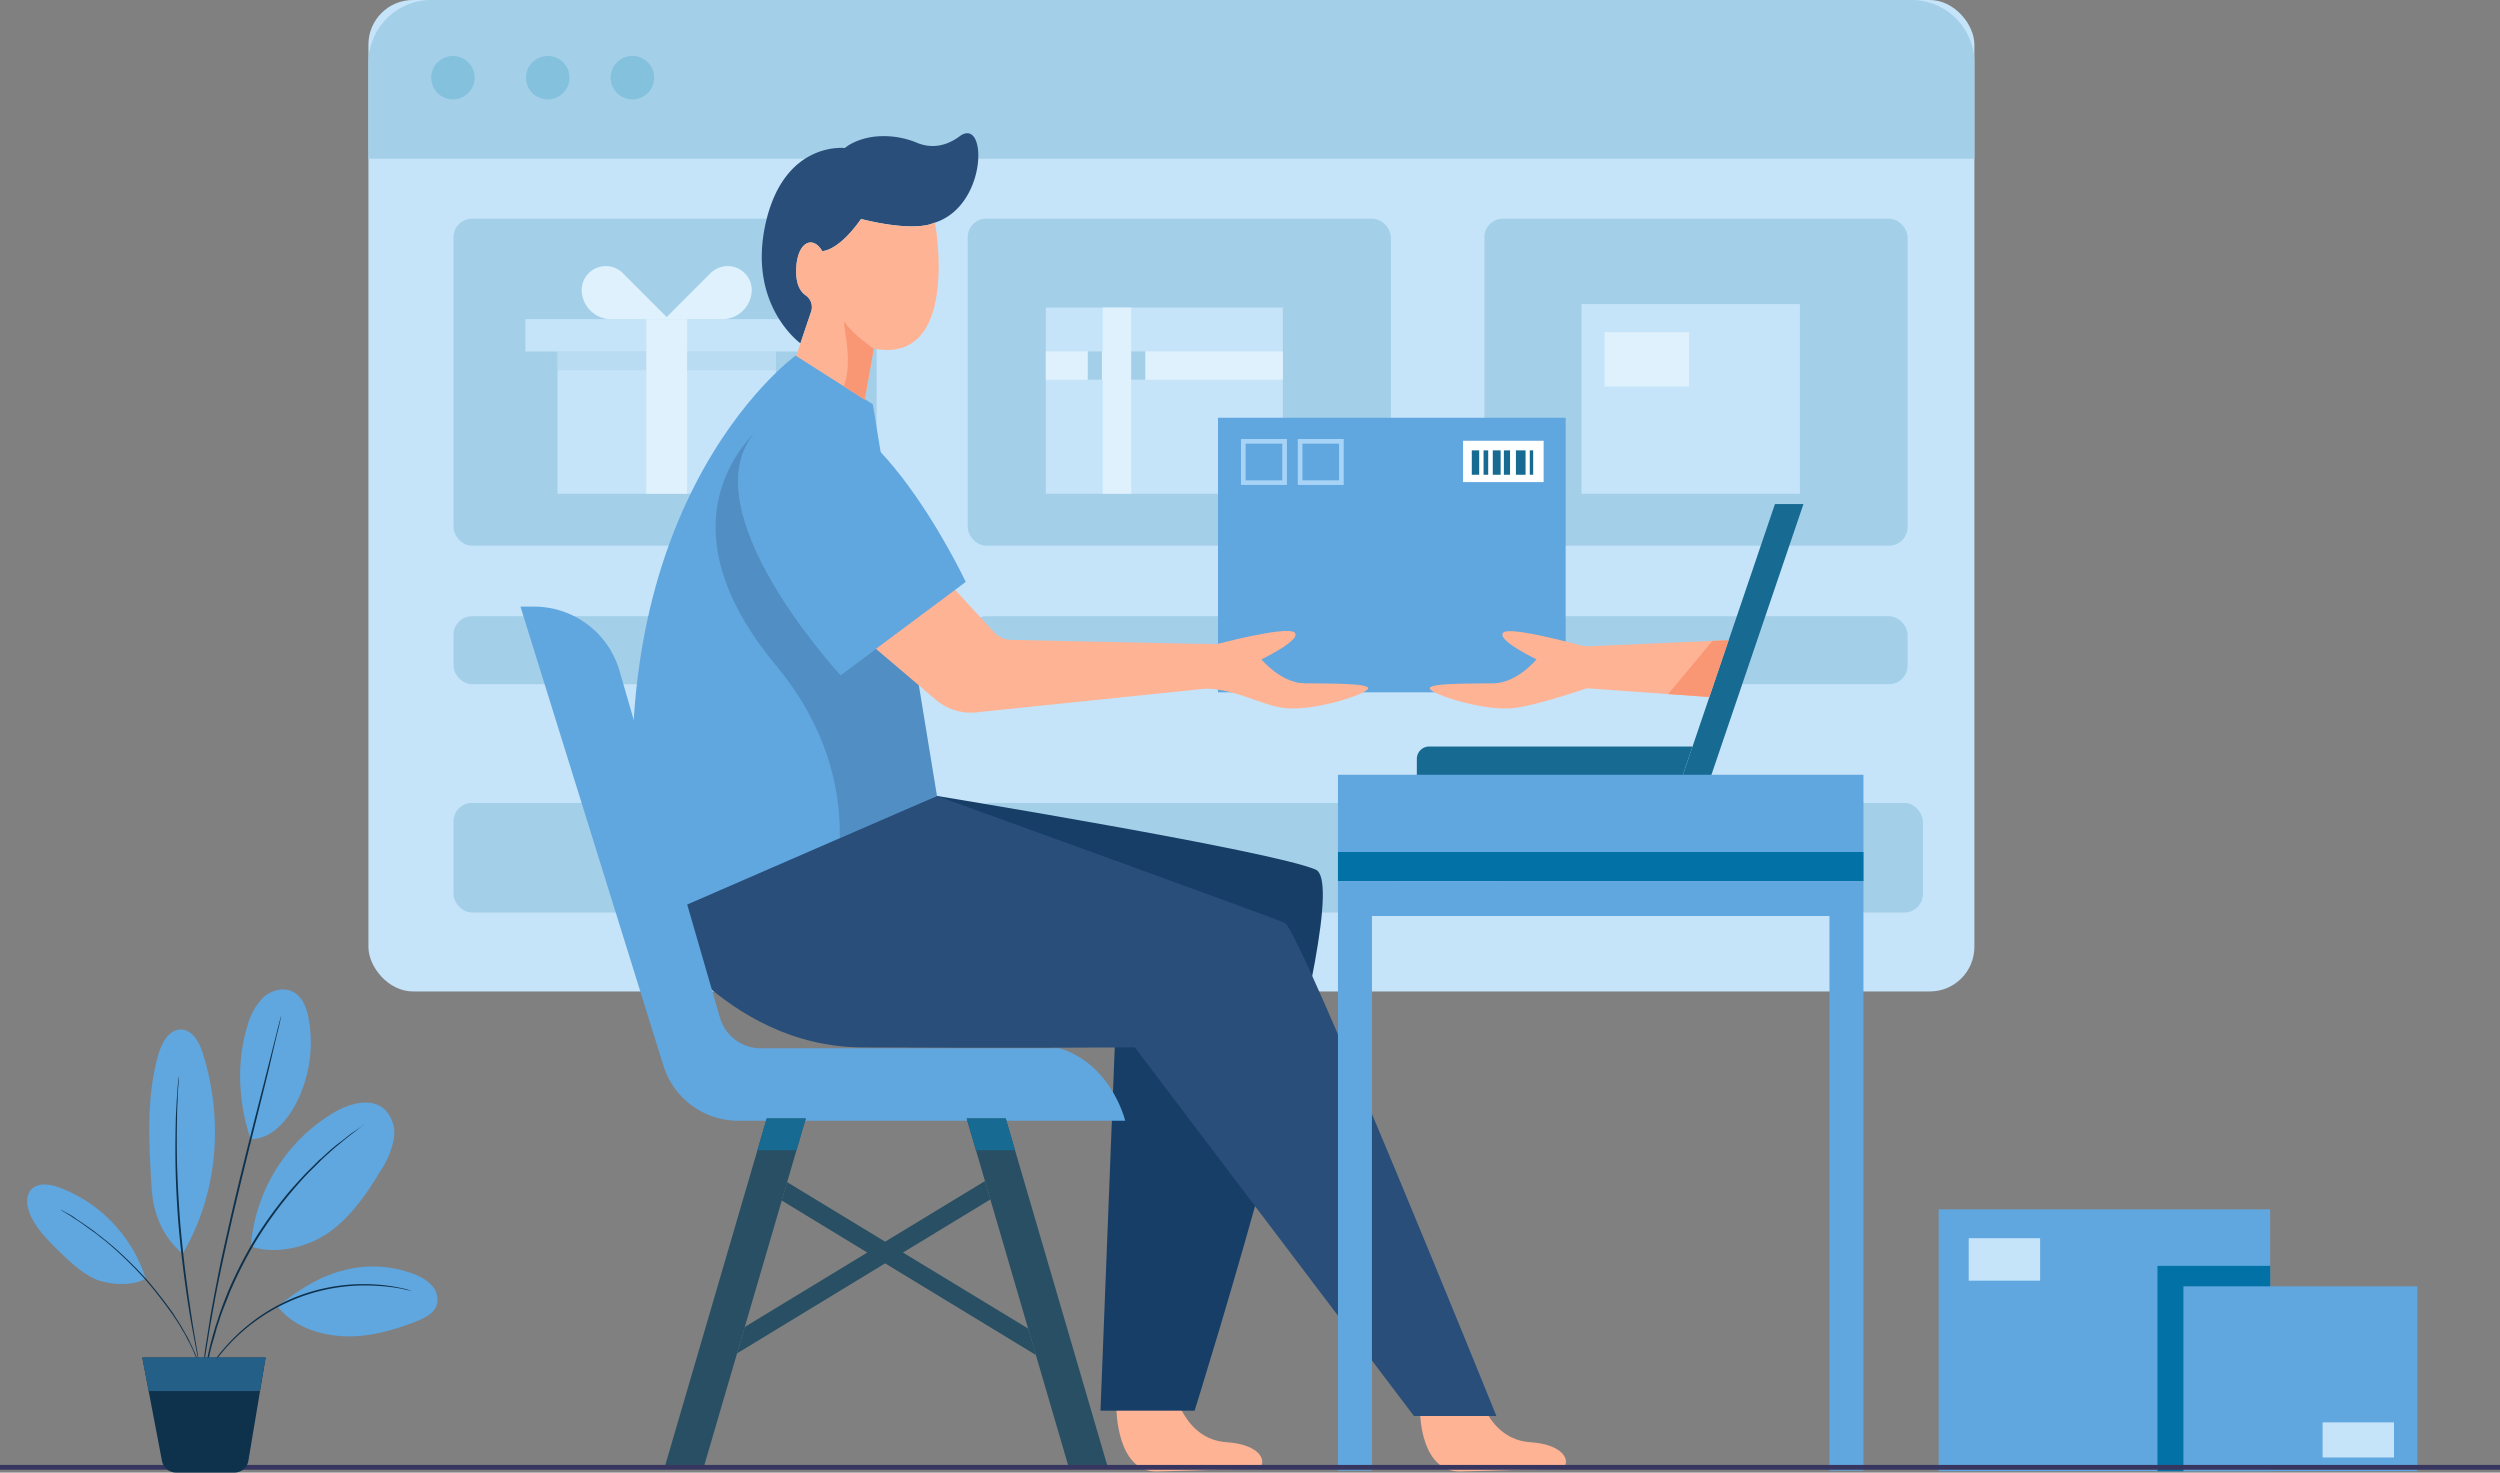 <svg xmlns="http://www.w3.org/2000/svg" width="570" height="335.75" viewBox="0 0 570 335.75">
  <rect x="0" y="0" width="570" height="335.75" fill="#808080" stroke="none"/>
  <g id="Hire_WooCommerce_about" transform="translate(-221 -3161)">
    <g id="Group_296404" data-name="Group 296404" transform="translate(0 -2)">
      <g id="Group_296399" data-name="Group 296399" transform="translate(-42.296 3005.821)">
        <g id="Group_296385" data-name="Group 296385" transform="translate(347.296 157.179)">
          <rect id="Rectangle_161812" data-name="Rectangle 161812" width="366.159" height="226.05" rx="10.155" transform="translate(0 0)" fill="#c5e4f9"/>
          <g id="Group_296384" data-name="Group 296384" transform="translate(0)">
            <g id="Group_296378" data-name="Group 296378">
              <path id="Path_130454" data-name="Path 130454" d="M712.916,189.378V167.519a14.339,14.339,0,0,0-14.338-14.34H361.1a14.34,14.34,0,0,0-14.34,14.34v21.859Z" transform="translate(-346.758 -153.179)" fill="#a3cfe8"/>
              <g id="Group_296377" data-name="Group 296377" transform="translate(14.323 12.761)">
                <path id="Path_130455" data-name="Path 130455" d="M366.8,167.164a4.948,4.948,0,1,1-4.948-4.948A4.948,4.948,0,0,1,366.8,167.164Z" transform="translate(-356.901 -162.216)" fill="#83c1dd"/>
                <path id="Path_130456" data-name="Path 130456" d="M382.105,167.164a4.949,4.949,0,1,1-4.949-4.948A4.949,4.949,0,0,1,382.105,167.164Z" transform="translate(-350.593 -162.216)" fill="#83c1dd"/>
                <path id="Path_130457" data-name="Path 130457" d="M395.774,167.164a4.949,4.949,0,1,1-4.948-4.948A4.948,4.948,0,0,1,395.774,167.164Z" transform="translate(-344.96 -162.216)" fill="#83c1dd"/>
              </g>
            </g>
            <rect id="Rectangle_161813" data-name="Rectangle 161813" width="96.469" height="74.557" rx="4.224" transform="translate(19.401 49.861)" fill="#a3cfe8"/>
            <rect id="Rectangle_161814" data-name="Rectangle 161814" width="96.469" height="24.985" rx="4.224" transform="translate(19.401 183.069)" fill="#a3cfe8"/>
            <rect id="Rectangle_161815" data-name="Rectangle 161815" width="96.469" height="24.985" rx="4.224" transform="translate(137.635 183.069)" fill="#a3cfe8"/>
            <rect id="Rectangle_161816" data-name="Rectangle 161816" width="96.469" height="24.985" rx="4.224" transform="translate(257.952 183.069)" fill="#a3cfe8"/>
            <rect id="Rectangle_161817" data-name="Rectangle 161817" width="96.469" height="74.557" rx="4.224" transform="translate(136.644 49.861)" fill="#a3cfe8"/>
            <rect id="Rectangle_161818" data-name="Rectangle 161818" width="96.469" height="74.557" rx="4.224" transform="translate(254.455 49.861)" fill="#a3cfe8"/>
            <rect id="Rectangle_161819" data-name="Rectangle 161819" width="96.469" height="15.496" rx="4.224" transform="translate(19.401 140.499)" fill="#a3cfe8"/>
            <rect id="Rectangle_161820" data-name="Rectangle 161820" width="96.469" height="15.496" rx="4.224" transform="translate(136.644 140.499)" fill="#a3cfe8"/>
            <rect id="Rectangle_161821" data-name="Rectangle 161821" width="96.469" height="15.496" rx="4.224" transform="translate(254.455 140.499)" fill="#a3cfe8"/>
            <g id="Group_296380" data-name="Group 296380" transform="translate(35.792 60.678)">
              <rect id="Rectangle_161822" data-name="Rectangle 161822" width="49.798" height="32.433" transform="translate(7.32 19.466)" fill="#c5e4f9"/>
              <rect id="Rectangle_161823" data-name="Rectangle 161823" width="49.798" height="4.311" transform="translate(7.32 19.466)" fill="#a3cfe8" opacity="0.35" style="mix-blend-mode: multiply;isolation: isolate"/>
              <rect id="Rectangle_161824" data-name="Rectangle 161824" width="64.438" height="7.378" transform="translate(0 12.087)" fill="#c5e4f9"/>
              <rect id="Rectangle_161825" data-name="Rectangle 161825" width="9.302" height="39.817" transform="translate(27.568 12.087)" fill="#def1fc"/>
              <g id="Group_296379" data-name="Group 296379" transform="translate(12.827)">
                <path id="Path_130458" data-name="Path 130458" d="M387.969,208.252a6.751,6.751,0,0,1-6.779-6.755q0-.184.017-.364a5.507,5.507,0,0,1,9.4-3.357l10.476,10.476Z" transform="translate(-381.188 -196.149)" fill="#def1fc"/>
                <path id="Path_130459" data-name="Path 130459" d="M394.567,208.252l10.476-10.476a5.507,5.507,0,0,1,9.4,3.357c.01.12.014.241.017.364a6.751,6.751,0,0,1-6.778,6.755Z" transform="translate(-375.675 -196.149)" fill="#def1fc"/>
              </g>
            </g>
            <g id="Group_296381" data-name="Group 296381" transform="translate(276.584 69.333)">
              <rect id="Rectangle_161826" data-name="Rectangle 161826" width="49.798" height="43.245" fill="#c5e4f9"/>
              <rect id="Rectangle_161827" data-name="Rectangle 161827" width="19.254" height="12.39" transform="translate(5.274 6.402)" fill="#def1fc"/>
            </g>
            <g id="Group_296383" data-name="Group 296383" transform="translate(154.442 70.125)">
              <rect id="Rectangle_161828" data-name="Rectangle 161828" width="54.04" height="42.443" transform="translate(0 0.004)" fill="#c5e4f9"/>
              <g id="Group_296382" data-name="Group 296382">
                <rect id="Rectangle_161829" data-name="Rectangle 161829" width="6.491" height="42.453" transform="translate(12.973)" fill="#def1fc"/>
                <rect id="Rectangle_161830" data-name="Rectangle 161830" width="54.04" height="6.487" transform="translate(0 9.976)" fill="#def1fc"/>
                <rect id="Rectangle_161831" data-name="Rectangle 161831" width="3.221" height="6.487" transform="translate(19.464 9.976)" fill="#a3cfe8"/>
                <rect id="Rectangle_161832" data-name="Rectangle 161832" width="3.221" height="6.487" transform="translate(9.568 9.976)" fill="#a3cfe8"/>
              </g>
            </g>
          </g>
        </g>
        <g id="Group_296389" data-name="Group 296389" transform="translate(407.455 187.563)">
          <rect id="Rectangle_161833" data-name="Rectangle 161833" width="79.261" height="62.601" transform="translate(133.547 64.863)" fill="#60a6df"/>
          <rect id="Rectangle_161834" data-name="Rectangle 161834" width="18.369" height="9.424" transform="translate(189.417 70.11)" fill="#fff"/>
          <g id="Group_296386" data-name="Group 296386" transform="translate(191.41 72.299)">
            <rect id="Rectangle_161835" data-name="Rectangle 161835" width="1.689" height="5.563" fill="#176a92"/>
            <rect id="Rectangle_161836" data-name="Rectangle 161836" width="1.407" height="5.563" transform="translate(7.316)" fill="#176a92"/>
            <rect id="Rectangle_161837" data-name="Rectangle 161837" width="2.196" height="5.563" transform="translate(10.063)" fill="#176a92"/>
            <rect id="Rectangle_161838" data-name="Rectangle 161838" width="1.793" height="5.563" transform="translate(4.784)" fill="#176a92"/>
            <rect id="Rectangle_161839" data-name="Rectangle 161839" width="1.058" height="5.563" transform="translate(2.684)" fill="#176a92"/>
            <rect id="Rectangle_161840" data-name="Rectangle 161840" width="0.774" height="5.563" transform="translate(13.221)" fill="#176a92"/>
          </g>
          <path id="Path_130460" data-name="Path 130460" d="M516.569,384.364s.095,13.535,9.213,13.347,18.969-.683,21.95-.47c3.289.236,3.666-5.545-6.064-6.2-6.168-.418-9.025-4.982-10.339-7.426Z" transform="translate(-336.938 -92.603)" fill="#ffb395"/>
          <path id="Path_130461" data-name="Path 130461" d="M467.531,383.533s.095,14.4,9.212,14.21,18.969-.683,21.948-.47c3.29.236,3.667-5.545-6.062-6.2-6.168-.418-9.025-4.982-10.341-7.426Z" transform="translate(-357.146 -92.635)" fill="#ffb395"/>
          <path id="Path_130462" data-name="Path 130462" d="M457.864,284.525s76.579,12.534,86.355,16.8-27.605,123.358-27.605,123.358H495.151l3.447-87.763s-65.925-5.891-106.908-24.754Z" transform="translate(-388.4 -133.436)" fill="#173e66"/>
          <path id="Path_130463" data-name="Path 130463" d="M391.689,312.161s17.671,29.516,49.068,29.7,62.228,0,62.228,0L566.622,425.9h18.8S540.585,314.981,537.2,313.477s-79.336-28.952-79.336-28.952Z" transform="translate(-388.4 -133.436)" fill="#294e7a"/>
          <path id="Path_130464" data-name="Path 130464" d="M426.684,213.381s-50.2,36.041-34.161,129.289l66.3-28.827-14.621-89.3Z" transform="translate(-389.36 -162.754)" fill="#60a6df"/>
          <path id="Path_130465" data-name="Path 130465" d="M440.934,189.227" transform="translate(-368.107 -172.708)" fill="#ffb395"/>
          <path id="Path_130466" data-name="Path 130466" d="M504.828,269.819c-5.394-.089-9.78-5.458-9.78-5.458s9.349-4.495,7.552-6.112-17.992,2.708-17.992,2.708l-3.619-.165,1.245,10.2c7.661.281,12.979,4,18.383,4.5,6.832.628,18.5-3.227,18.765-4.486S510.221,269.909,504.828,269.819Z" transform="translate(-351.6 -144.413)" fill="#ffb395"/>
          <g id="Group_296387" data-name="Group 296387" transform="translate(29.524)">
            <path id="Path_130467" data-name="Path 130467" d="M449.767,197.894c-.384.121-.758.263-1.142.4-.01,0-.02.01-.03.01-5.627,1.515-15.688-1.243-15.688-1.243-5.253,7.466-8.85,7.325-8.85,7.325-2.213-3.728-5.708-2.021-5.941,4.061-.131,3.516.97,5.2,2.111,6a3.253,3.253,0,0,1,1.313,3.688l-2.454,7.294c-1.08-.819-11.951-9.526-7.93-27.4,4.243-18.8,18.062-17.133,18.062-17.133s2.081-1.96,6.578-2.576a19.64,19.64,0,0,1,10,1.435c2.062.837,5.586,1.423,9.587-1.536C461.737,173.529,461.839,193.984,449.767,197.894Z" transform="translate(-410.268 -177.529)" fill="#294e7a"/>
            <path id="Path_130468" data-name="Path 130468" d="M447.478,192.195s5.942,32.478-13.959,28.746l-2.073,11.61L415.828,222.6l3.424-10.166a3.247,3.247,0,0,0-1.313-3.684c-1.138-.8-2.244-2.481-2.111-6.006.23-6.081,3.732-7.786,5.944-4.054,0,0,3.592.138,8.845-7.325C430.617,191.366,442.226,194.545,447.478,192.195Z" transform="translate(-407.981 -171.827)" fill="#ffb395"/>
            <path id="Path_130469" data-name="Path 130469" d="M423.97,208.342c-1.517-2.276,2.115,8.083-.477,14.295l4.79,3.052,2.073-11.61S425.646,210.855,423.97,208.342Z" transform="translate(-404.818 -164.963)" fill="#f99775"/>
          </g>
          <path id="Path_130470" data-name="Path 130470" d="M586.271,259.98l-4.409,12.953-27.923-1.994s-11.648,4.046-17.043,4.544c-6.833.623-18.505-3.229-18.767-4.488s9.156-1.1,14.55-1.19,9.78-5.462,9.78-5.462-9.35-4.488-7.548-6.107c1.428-1.292,13.406,1.8,17.294,2.844a8.08,8.08,0,0,0,2.492.273Z" transform="translate(-336.296 -144.398)" fill="#ffb395"/>
          <path id="Path_130471" data-name="Path 130471" d="M411.681,224.086a29.366,29.366,0,0,0-2.3,2.108A17.2,17.2,0,0,1,411.681,224.086Z" transform="translate(-381.11 -158.343)" fill="#2f78c1"/>
          <g id="Group_296388" data-name="Group 296388" transform="translate(178.88 84.537)">
            <path id="Path_130472" data-name="Path 130472" d="M578.892,276.548l-2.211,6.5H516.037v-3.68a2.821,2.821,0,0,1,2.821-2.823Z" transform="translate(-516.037 -221.261)" fill="#176a92"/>
            <path id="Path_130473" data-name="Path 130473" d="M565.487,299.185l21-61.789h-6.5l-21,61.789Z" transform="translate(-498.338 -237.395)" fill="#176a92"/>
          </g>
          <path id="Path_130474" data-name="Path 130474" d="M556.611,271.662l9.393.671,4.408-12.953-3.71.161Z" transform="translate(-320.437 -143.798)" fill="#f99775"/>
          <path id="Path_130475" data-name="Path 130475" d="M453.282,308.807l-22.143,9.632c.171-11.977-3.241-25.758-14.516-39.334-23.537-28.33-11.321-46.643-4.555-53.51-15.842,17.836,19.277,55.675,19.277,55.675l15.536-11.582Z" transform="translate(-383.818 -157.721)" fill="#294e7a" opacity="0.27" style="mix-blend-mode: multiply;isolation: isolate"/>
          <path id="Path_130476" data-name="Path 130476" d="M441.122,243.386l19.1,20.848A5.137,5.137,0,0,0,463.9,265.9l46.887,1,.568,9.8-55.243,5.723a12.271,12.271,0,0,1-9.213-2.857l-29.185-24.8Z" transform="translate(-377.674 -150.389)" fill="#ffb395"/>
          <path id="Path_130477" data-name="Path 130477" d="M458.345,261.578s-24.065-51.138-44.269-37.463c-23.8,16.106,15.759,58.723,15.759,58.723Z" transform="translate(-382.315 -159.288)" fill="#60a6df"/>
          <path id="Path_130478" data-name="Path 130478" d="M498.113,237.37H487.639V226.895h10.474Zm-9.414-1.059h8.355v-8.357H488.7Z" transform="translate(-348.86 -157.185)" fill="#a7d3f6"/>
          <path id="Path_130479" data-name="Path 130479" d="M507.289,237.37H496.815V226.895h10.474Zm-9.414-1.059h8.355v-8.357h-8.355Z" transform="translate(-345.078 -157.185)" fill="#a7d3f6"/>
          <path id="Path_130491" data-name="Path 130491" d="M0,0H119.818V24.267H0Z" transform="translate(160.895 146.264)" fill="#60a6df"/>
          <rect id="Rectangle_161842" data-name="Rectangle 161842" width="119.818" height="6.658" transform="translate(160.895 163.873)" fill="#0271a6"/>
          <rect id="Rectangle_161843" data-name="Rectangle 161843" width="119.818" height="7.933" transform="translate(160.895 170.531)" fill="#60a6df"/>
          <rect id="Rectangle_161844" data-name="Rectangle 161844" width="7.751" height="126.474" transform="translate(160.895 178.464)" fill="#60a6df"/>
          <rect id="Rectangle_161845" data-name="Rectangle 161845" width="7.751" height="126.474" transform="translate(272.962 178.464)" fill="#60a6df"/>
        </g>
        <g id="Group_296391" data-name="Group 296391" transform="translate(381.967 295.49)">
          <path id="Path_130480" data-name="Path 130480" d="M494.213,354.656h-68.12a9.681,9.681,0,0,1-9.3-6.988l-22.906-79.073a20.279,20.279,0,0,0-19.477-14.635h-3.1L403.863,358.5a17.881,17.881,0,0,0,17.109,12.682h88.217S506.09,358.269,494.213,354.656Z" transform="translate(-371.311 -253.959)" fill="#60a6df"/>
          <g id="Group_296390" data-name="Group 296390" transform="translate(32.791 116.704)">
            <path id="Path_130481" data-name="Path 130481" d="M403.44,416.388l23.347-79.783H417.88l-23.347,79.783Z" transform="translate(-394.532 -336.605)" fill="#284f63"/>
            <path id="Path_130482" data-name="Path 130482" d="M466.7,416.388l-23.347-79.783h8.908l23.347,79.783Z" transform="translate(-374.414 -336.605)" fill="#284f63"/>
            <line id="Line_700" data-name="Line 700" x1="1.759" y2="6.022" transform="translate(16.574 47.538)" fill="none"/>
            <path id="Path_130483" data-name="Path 130483" d="M418.476,343.835l2.116-7.229h-8.908l-2.116,7.229Z" transform="translate(-388.336 -336.605)" fill="#176a92"/>
            <path id="Path_130484" data-name="Path 130484" d="M454.376,343.835l-2.116-7.229h-8.908l2.116,7.229Z" transform="translate(-374.414 -336.605)" fill="#176a92"/>
            <path id="Path_130485" data-name="Path 130485" d="M474.413,386.369l-34.374-20.895L406.27,386l1.759-6.022,27.944-16.969-19.5-11.861,1.224-4.193,22.344,13.578,22.78-13.831,1.224,4.193-19.938,12.115,28.549,17.335Z" transform="translate(-389.695 -332.443)" fill="#284f63"/>
          </g>
        </g>
        <g id="Group_296398" data-name="Group 296398" transform="translate(705.318 432.92)">
          <g id="Group_296396" data-name="Group 296396" transform="translate(55.789 17.544)">
            <rect id="Rectangle_161848" data-name="Rectangle 161848" width="53.358" height="42.143" fill="#60a6df"/>
            <rect id="Rectangle_161849" data-name="Rectangle 161849" width="16.285" height="8.004" transform="translate(31.735 31.017)" fill="#c5e4f9"/>
          </g>
          <g id="Group_296397" data-name="Group 296397" transform="translate(0)">
            <rect id="Rectangle_161850" data-name="Rectangle 161850" width="75.572" height="59.687" fill="#60a6df"/>
            <rect id="Rectangle_161851" data-name="Rectangle 161851" width="16.285" height="9.685" transform="translate(6.84 6.569)" fill="#c5e4f9"/>
          </g>
          <path id="Path_130490" data-name="Path 130490" d="M609.622,360.4v4.665H589.838v42.144h-5.912V360.4Z" transform="translate(-534.044 -347.523)" fill="#0271a6"/>
        </g>
      </g>
      <rect id="Rectangle_158492" data-name="Rectangle 158492" width="570" height="1.103" transform="translate(221 3497)" fill="#373660"/>
    </g>
    <g id="Group_287139" data-name="Group 287139" transform="translate(223.804 3055.017)">
      <g id="Group_17428" data-name="Group 17428" transform="translate(54.398 357.372)">
        <g id="Group_17427" data-name="Group 17427" transform="translate(0 0)">
          <g id="Group_17426" data-name="Group 17426">
            <path id="Path_9202" data-name="Path 9202" d="M76.1,401.145c5.682,1.964,13.119.21,18.029-3.367s8.418-8.7,11.505-13.82a20.426,20.426,0,0,0,3.017-7.085,7.719,7.719,0,0,0-2.175-7.085c-3.087-2.6-7.787-1.263-11.224.7A38.967,38.967,0,0,0,76.1,401.145" transform="translate(-76.1 -368.347)" fill="#60a6df"/>
          </g>
        </g>
      </g>
      <g id="Group_17431" data-name="Group 17431" transform="translate(60.501 394.776)">
        <g id="Group_17430" data-name="Group 17430" transform="translate(0)">
          <g id="Group_17429" data-name="Group 17429">
            <path id="Path_9203" data-name="Path 9203" d="M84.8,430.739c3.437,4.49,9.33,6.524,15.013,6.8s11.295-1.333,16.556-3.367c1.894-.772,4-1.754,4.7-3.718a4.7,4.7,0,0,0-.982-4.349,9.88,9.88,0,0,0-3.858-2.6,26.138,26.138,0,0,0-16.7-.912c-5.472,1.4-10.242,4.63-14.732,8.138" transform="translate(-84.8 -421.664)" fill="#60a6df"/>
          </g>
        </g>
      </g>
      <g id="Group_17434" data-name="Group 17434" transform="translate(51.95 331.578)">
        <g id="Group_17433" data-name="Group 17433" transform="translate(0)">
          <g id="Group_17432" data-name="Group 17432">
            <path id="Path_9204" data-name="Path 9204" d="M74.988,365.688c4.7.07,8.278-4.069,10.453-8.278a30.4,30.4,0,0,0,2.806-19.082c-.421-2.385-1.333-4.981-3.508-6.173s-5.051-.421-6.875,1.263a13.98,13.98,0,0,0-3.578,6.454c-2.6,8.278-2.034,17.678.7,25.816" transform="translate(-72.61 -331.578)" fill="#60a6df"/>
          </g>
        </g>
      </g>
      <g id="Group_17437" data-name="Group 17437" transform="translate(31.22 340.703)">
        <g id="Group_17436" data-name="Group 17436" transform="translate(0 0)">
          <g id="Group_17435" data-name="Group 17435">
            <path id="Path_9205" data-name="Path 9205" d="M50.664,395.737c8.068-13.68,9.4-30.446,4.63-45.669-.772-2.455-2.245-5.261-4.77-5.472-2.876-.21-4.63,3.017-5.4,5.752-2.736,9.611-2.175,19.853-1.543,29.885.281,6.173,2.385,11.435,7.085,15.5" transform="translate(-43.06 -344.586)" fill="#60a6df"/>
          </g>
        </g>
      </g>
      <g id="Group_17440" data-name="Group 17440" transform="translate(3.391 376.052)">
        <g id="Group_17439" data-name="Group 17439">
          <g id="Group_17438" data-name="Group 17438">
            <path id="Path_9206" data-name="Path 9206" d="M30.406,416.389a32.771,32.771,0,0,0-19.573-20.695c-2.1-.772-4.841-1.263-6.454.351-1.543,1.614-1.052,4.279-.07,6.314,1.614,3.227,4.279,5.823,6.875,8.348,2.385,2.245,4.841,4.56,7.857,5.893,3.087,1.263,8.629,1.613,11.365-.21" transform="translate(-3.391 -394.974)" fill="#60a6df"/>
          </g>
        </g>
      </g>
      <g id="Group_17444" data-name="Group 17444" transform="translate(43.454 362.25)">
        <g id="Group_17443" data-name="Group 17443" transform="translate(0 0)">
          <g id="Group_17442" data-name="Group 17442">
            <g id="Group_17441" data-name="Group 17441">
              <path id="Path_9207" data-name="Path 9207" d="M97.4,375.3l-.14.14a1.86,1.86,0,0,0-.421.351q-.631.421-1.684,1.263c-.351.281-.772.561-1.193.912s-.912.7-1.4,1.122c-.982.842-2.175,1.754-3.367,2.876-.631.561-1.263,1.122-1.894,1.754l-1.964,1.964c-1.4,1.333-2.736,2.876-4.139,4.49a92.238,92.238,0,0,0-8.278,11.295,95.817,95.817,0,0,0-6.384,12.487c-.772,2.034-1.614,3.929-2.175,5.753-.281.912-.631,1.754-.842,2.666-.21.842-.491,1.684-.7,2.455-.491,1.543-.772,3.017-1.052,4.279-.14.631-.281,1.193-.421,1.754-.07.561-.21,1.052-.281,1.473-.14.912-.281,1.543-.351,2.1-.07.21-.07.421-.14.561a.307.307,0,0,1-.07.21V435c0-.14.07-.351.07-.561.07-.491.21-1.193.281-2.1l.21-1.473c.07-.561.21-1.122.351-1.754.281-1.263.561-2.736.982-4.279.21-.772.421-1.613.7-2.455.21-.842.561-1.754.842-2.666.561-1.824,1.333-3.788,2.1-5.752A96.464,96.464,0,0,1,72.426,401.4a95.438,95.438,0,0,1,8.348-11.365c1.473-1.614,2.806-3.157,4.209-4.49l1.964-1.964c.7-.561,1.333-1.193,1.894-1.684a35.8,35.8,0,0,1,3.437-2.806c.491-.421.982-.772,1.4-1.122a14.229,14.229,0,0,1,1.263-.912c.7-.491,1.333-.912,1.754-1.193a4.157,4.157,0,0,0,.421-.281Z" transform="translate(-60.5 -375.3)" fill="#0e314c"/>
            </g>
          </g>
        </g>
      </g>
      <g id="Group_17448" data-name="Group 17448" transform="translate(43.735 398.761)">
        <g id="Group_17447" data-name="Group 17447">
          <g id="Group_17446" data-name="Group 17446">
            <g id="Group_17445" data-name="Group 17445">
              <path id="Path_9208" data-name="Path 9208" d="M108.183,428.857a3.184,3.184,0,0,1-.561-.07c-.351-.07-.912-.21-1.543-.351a41.131,41.131,0,0,0-5.823-.7,42.392,42.392,0,0,0-34.515,14.311,47.246,47.246,0,0,0-3.578,4.63c-.421.561-.7,1.052-.912,1.333s-.281.491-.351.491a1.94,1.94,0,0,1,.281-.491c.21-.281.421-.772.842-1.4a36.145,36.145,0,0,1,3.508-4.7A42.391,42.391,0,0,1,81.174,430.54a41.95,41.95,0,0,1,19.082-3.087,37.84,37.84,0,0,1,5.823.842,9.031,9.031,0,0,1,1.543.421A5.159,5.159,0,0,1,108.183,428.857Z" transform="translate(-60.9 -427.345)" fill="#0e314c"/>
            </g>
          </g>
        </g>
      </g>
      <g id="Group_17452" data-name="Group 17452" transform="translate(43.384 337.697)">
        <g id="Group_17451" data-name="Group 17451">
          <g id="Group_17450" data-name="Group 17450">
            <g id="Group_17449" data-name="Group 17449">
              <path id="Path_9209" data-name="Path 9209" d="M78.289,340.3v.21a3.556,3.556,0,0,1-.14.631c-.14.561-.281,1.333-.561,2.385-.491,2.034-1.193,4.981-2.034,8.629-1.754,7.3-4.349,17.328-7.015,28.482-1.333,5.542-2.525,10.874-3.578,15.714s-1.894,9.26-2.525,12.908c-.351,1.824-.631,3.508-.842,4.981-.281,1.473-.421,2.736-.631,3.788-.14.982-.281,1.824-.351,2.385a4.469,4.469,0,0,1-.14.631.307.307,0,0,1-.07.21v-.21c0-.14.07-.351.07-.631.07-.561.14-1.4.281-2.385.14-1.052.281-2.315.561-3.788.21-1.473.491-3.157.772-4.981.631-3.718,1.473-8.068,2.455-12.978,1.052-4.84,2.245-10.172,3.578-15.784,2.666-11.154,5.332-21.186,7.156-28.482.912-3.648,1.684-6.524,2.175-8.629.281-.982.421-1.754.631-2.315a2.6,2.6,0,0,0,.14-.631.217.217,0,0,0,.07-.14Z" transform="translate(-60.4 -340.3)" fill="#0e314c"/>
            </g>
          </g>
        </g>
      </g>
      <g id="Group_17456" data-name="Group 17456" transform="translate(37.182 351.306)">
        <g id="Group_17455" data-name="Group 17455" transform="translate(0 0)">
          <g id="Group_17454" data-name="Group 17454">
            <g id="Group_17453" data-name="Group 17453">
              <path id="Path_9210" data-name="Path 9210" d="M57.2,425.924a.218.218,0,0,0-.07-.14,1.785,1.785,0,0,0-.14-.491,16.274,16.274,0,0,0-.421-1.894c-.351-1.684-.772-4.069-1.333-7.015-1.052-5.963-2.245-14.241-3.017-23.431-.351-4.63-.561-8.98-.631-12.978s0-7.576.07-10.663c.07-1.543.14-2.876.21-4.069s.14-2.245.21-3.087.14-1.473.21-1.964c0-.21.07-.351.07-.491v.491c0,.491-.07,1.122-.14,1.964s-.14,1.894-.14,3.087c-.07,1.193-.14,2.6-.14,4.069-.07,3.017-.07,6.594,0,10.593.14,4,.351,8.418.7,12.978.772,9.19,1.964,17.468,2.876,23.431.491,3.017.912,5.4,1.193,7.085.14.842.281,1.473.351,1.894,0,.21.07.351.07.491A.218.218,0,0,1,57.2,425.924Z" transform="translate(-51.559 -359.7)" fill="#0e314c"/>
            </g>
          </g>
        </g>
      </g>
      <g id="Group_17460" data-name="Group 17460" transform="translate(10.904 381.753)">
        <g id="Group_17459" data-name="Group 17459">
          <g id="Group_17458" data-name="Group 17458">
            <g id="Group_17457" data-name="Group 17457">
              <path id="Path_9211" data-name="Path 9211" d="M46.581,440.632s-.07-.14-.21-.491a14.387,14.387,0,0,0-.561-1.4c-.14-.281-.21-.631-.351-.982s-.351-.772-.491-1.193c-.21-.421-.351-.842-.561-1.333s-.491-.982-.7-1.473c-.281-.491-.561-1.052-.842-1.613s-.631-1.122-.982-1.684c-.631-1.193-1.473-2.385-2.315-3.648-1.754-2.455-3.788-5.121-6.033-7.717a92.559,92.559,0,0,0-6.945-6.945c-1.122-.982-2.245-1.964-3.3-2.736-.491-.421-1.052-.842-1.543-1.193l-1.473-1.052c-.912-.7-1.754-1.263-2.525-1.754s-1.4-.982-1.964-1.263c-.491-.351-.912-.561-1.263-.772a3.216,3.216,0,0,0-.421-.281s.14.07.491.21c.351.21.772.421,1.263.7a11.294,11.294,0,0,1,1.964,1.263c.772.491,1.614,1.052,2.6,1.754l1.473,1.052c.491.421.982.772,1.543,1.193,1.052.842,2.175,1.754,3.3,2.736a92.936,92.936,0,0,1,7.015,6.945c2.315,2.666,4.349,5.332,6.1,7.787.772,1.263,1.614,2.455,2.245,3.648.351.561.631,1.122.982,1.684.281.561.561,1.122.772,1.614a14.017,14.017,0,0,1,.7,1.473c.21.491.421.912.561,1.333s.351.842.491,1.193.21.7.351.982c.21.561.351,1.052.491,1.4A2.212,2.212,0,0,1,46.581,440.632Z" transform="translate(-14.1 -403.1)" fill="#0e314c"/>
            </g>
          </g>
        </g>
      </g>
      <g id="Group_17491" data-name="Group 17491" transform="translate(29.634 415.496)">
        <g id="Group_17490" data-name="Group 17490">
          <g id="Group_17489" data-name="Group 17489">
            <path id="Path_9219" data-name="Path 9219" d="M40.8,451.2l4.49,23.571a3.3,3.3,0,0,0,3.227,2.666H61.776A3.253,3.253,0,0,0,65,474.7l3.929-23.5Z" transform="translate(-40.8 -451.2)" fill="#0e314c"/>
          </g>
        </g>
      </g>
      <g id="Group_17494" data-name="Group 17494" transform="translate(29.634 415.496)">
        <g id="Group_17493" data-name="Group 17493">
          <g id="Group_17492" data-name="Group 17492">
            <path id="Path_9220" data-name="Path 9220" d="M42.273,458.847H67.6l1.333-7.647H40.8Z" transform="translate(-40.8 -451.2)" fill="#235f87"/>
          </g>
        </g>
      </g>
    </g>
  </g>
</svg>
